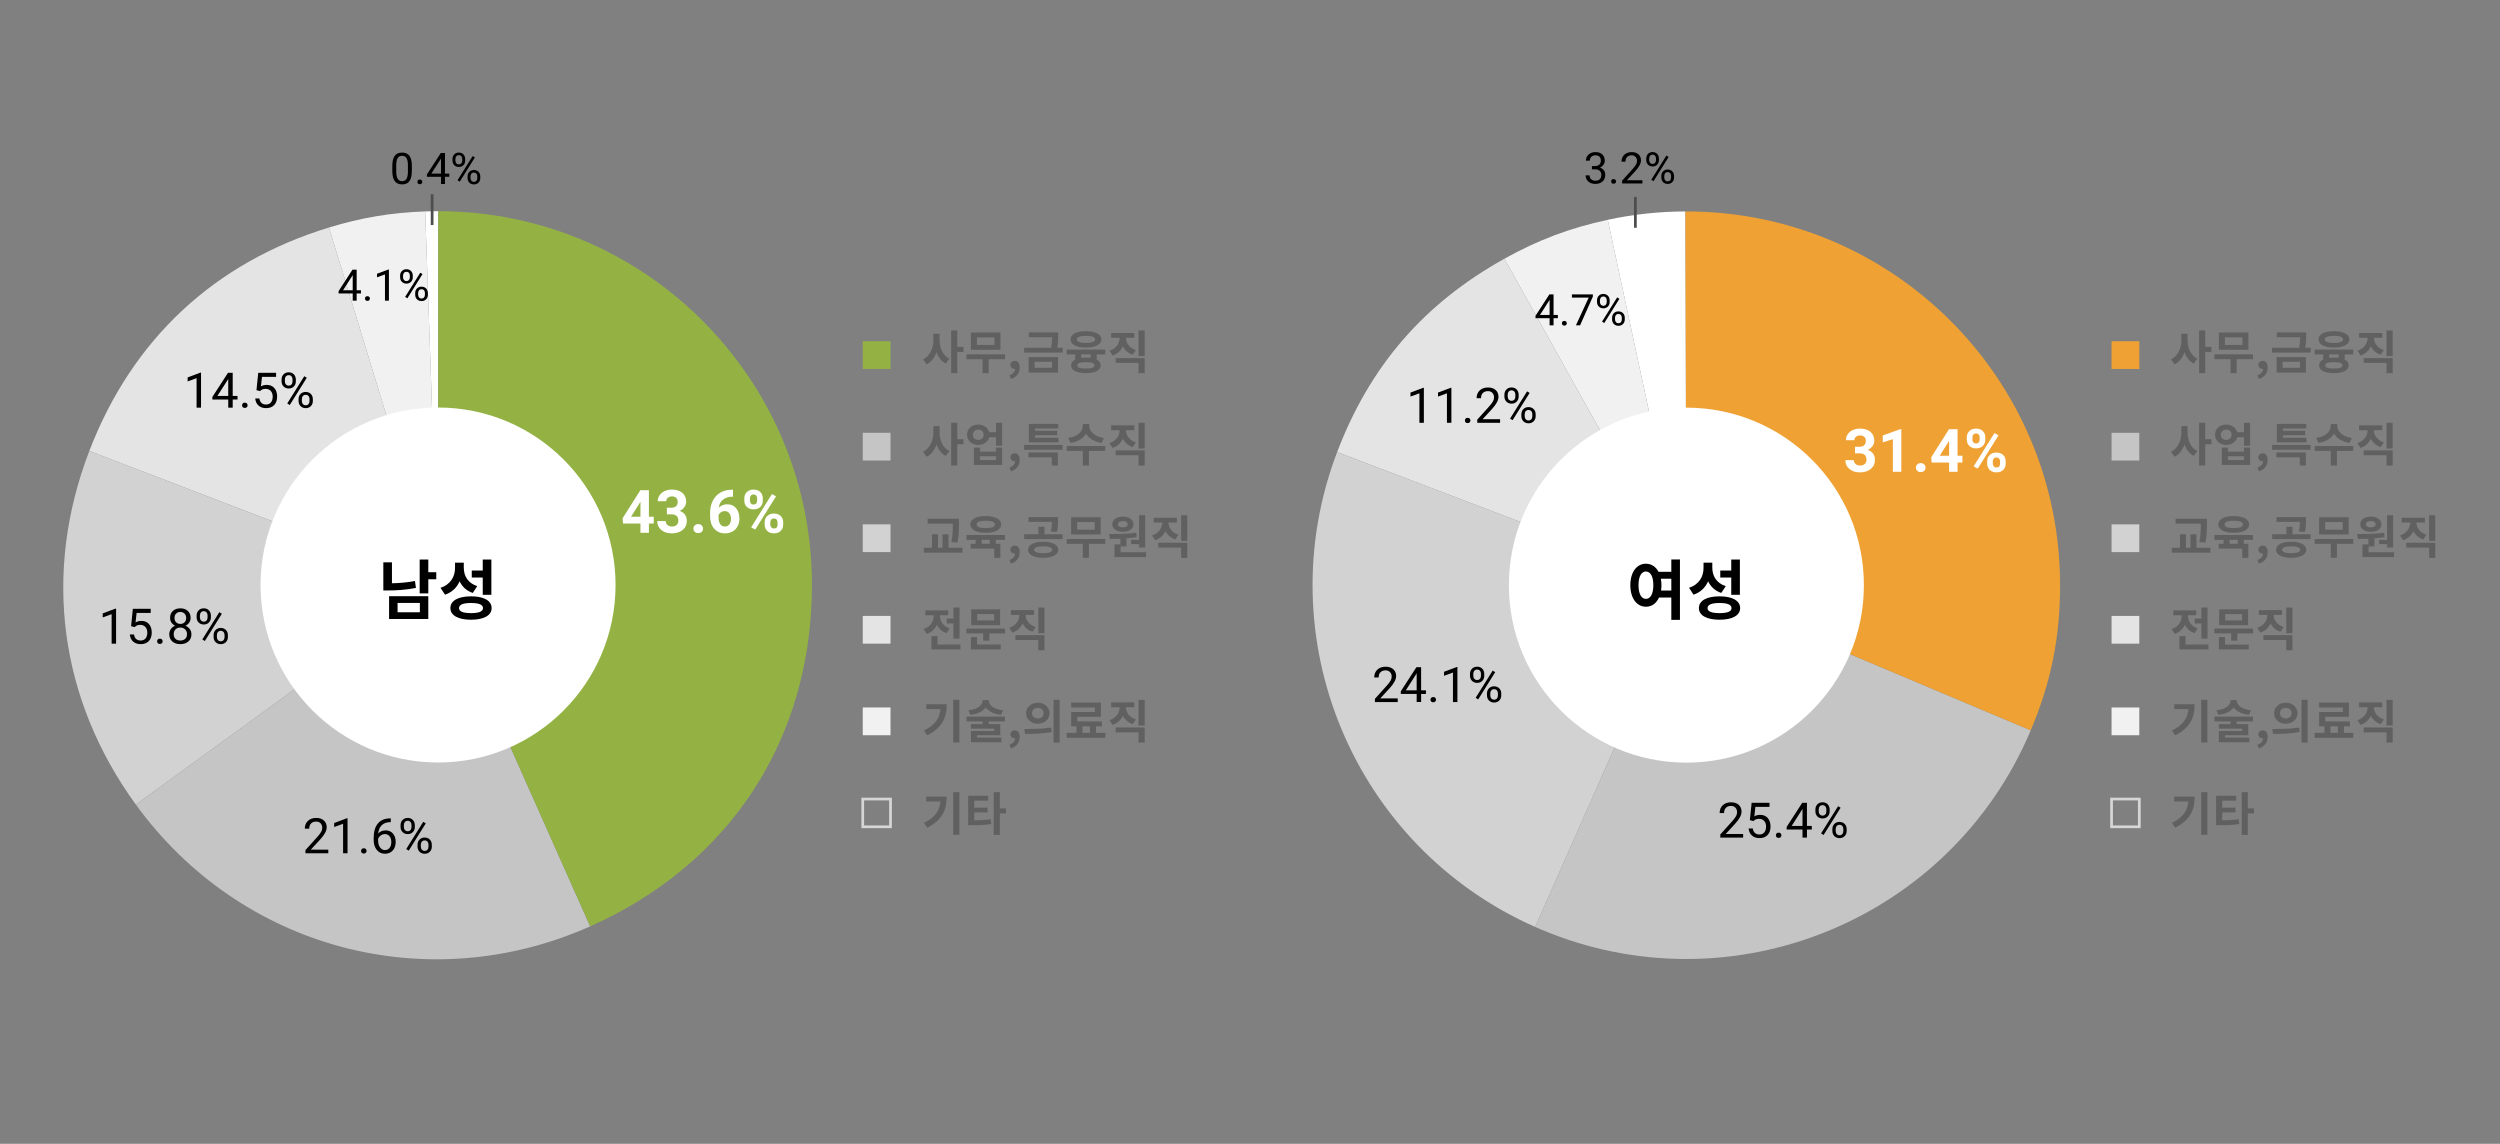 <?xml version="1.0" encoding="utf-8"?>
<!-- Generator: Adobe Illustrator 27.5.0, SVG Export Plug-In . SVG Version: 6.00 Build 0)  -->
<svg version="1.1" id="레이어_1" xmlns="http://www.w3.org/2000/svg" xmlns:xlink="http://www.w3.org/1999/xlink" x="0px"
	 y="0px" width="918px" height="420px" viewBox="0 0 918 420" style="enable-background:new 0 0 918 420;" xml:space="preserve">
<rect x="0" y="0" width="918" height="420" fill="#808080" stroke="none"/>
<style type="text/css">
	.st0{fill-rule:evenodd;clip-rule:evenodd;fill:#FFFFFF;}
	.st1{fill-rule:evenodd;clip-rule:evenodd;fill:#F1F1F1;}
	.st2{fill-rule:evenodd;clip-rule:evenodd;fill:#E4E4E4;}
	.st3{fill-rule:evenodd;clip-rule:evenodd;fill:#D2D2D2;}
	.st4{fill-rule:evenodd;clip-rule:evenodd;fill:#C5C5C5;}
	.st5{fill-rule:evenodd;clip-rule:evenodd;fill:#94B244;}
	.st6{fill-rule:evenodd;clip-rule:evenodd;fill:#EFA233;}
	.st7{fill:#FFFFFF;}
	.st8{fill:#606060;}
	.st9{fill:#C5C5C5;}
	.st10{fill:#EFA233;}
	.st11{fill:#E4E4E4;}
	.st12{fill:#F1F1F1;}
	.st13{fill:#D6D6D6;}
	.st14{fill:#D2D2D2;}
	.st15{fill:#94B244;}
	.st16{fill:#4D4D4D;}
</style>
<g>
	<g>
		<g>
			<g>
				<path class="st0" d="M160.909,214.782L156.13,77.632c1.212-0.042,3.577-0.083,4.789-0.083L160.909,214.782z"/>
			</g>
		</g>
		<g>
			<g>
				<path class="st1" d="M160.909,214.782L120.796,83.543c11.887-3.633,22.912-5.477,35.334-5.91L160.909,214.782z"/>
			</g>
		</g>
		<g>
			<g>
				<path class="st2" d="M160.909,214.782l-128.114-49.19c15.757-41.038,45.962-69.2,88.001-82.049L160.909,214.782z"/>
			</g>
		</g>
		<g>
			<g>
				<path class="st3" d="M160.909,214.782L49.879,295.436c-28.152-38.754-34.253-85.127-17.084-129.844L160.909,214.782z"/>
			</g>
		</g>
		<g>
			<g>
				<path class="st4" d="M160.909,214.782l55.808,125.372c-59.824,26.63-128.351,8.263-166.837-44.718L160.909,214.782z"/>
			</g>
		</g>
		<g>
			<g>
				<path class="st5" d="M160.909,214.782l0.011-137.232c75.791,0.006,137.228,61.452,137.222,137.243
					c-0.004,56.389-29.909,102.43-81.425,125.362L160.909,214.782z"/>
			</g>
		</g>
	</g>
	<g>
		<g>
		</g>
		<g>
		</g>
		<g>
		</g>
		<g>
		</g>
		<g>
		</g>
		<g>
		</g>
	</g>
</g>
<g>
	<g>
		<g>
			<g>
				<path class="st0" d="M619.23,214.874L590.369,80.711c9.41-2.024,18.899-3.045,28.525-3.069L619.23,214.874z"/>
			</g>
		</g>
		<g>
			<g>
				<path class="st1" d="M619.23,214.874L552.405,95.011c12.379-6.902,24.108-11.32,37.964-14.3L619.23,214.874z"/>
			</g>
		</g>
		<g>
			<g>
				<path class="st2" d="M619.23,214.874l-128.237-48.866c12.064-31.658,31.822-54.5,61.412-70.997L619.23,214.874z"/>
			</g>
		</g>
		<g>
			<g>
				<path class="st3" d="M619.23,214.874l-55.51,125.504c-66.749-29.523-98.716-106.167-72.727-174.37L619.23,214.874z"/>
			</g>
		</g>
		<g>
			<g>
				<path class="st4" d="M619.23,214.874l126.454,53.311c-29.443,69.839-109.927,102.586-179.765,73.142
					c-1.048-0.442-1.159-0.49-2.199-0.95L619.23,214.874z"/>
			</g>
		</g>
		<g>
			<g>
				<path class="st6" d="M619.23,214.874l-0.336-137.232c75.791-0.186,137.382,61.105,137.568,136.896
					c0.047,19.327-3.27,35.839-10.778,53.647L619.23,214.874z"/>
			</g>
		</g>
	</g>
	<g>
		<g>
		</g>
		<g>
		</g>
		<g>
		</g>
		<g>
		</g>
		<g>
		</g>
		<g>
		</g>
	</g>
</g>
<circle class="st7" cx="160.855" cy="214.818" r="65.176"/>
<g>
	<path d="M152.734,215.876c-3.6,0.721-6.984,0.937-10.104,0.937h-1.872v-10.321h3.168v7.681c2.64-0.048,5.473-0.264,8.449-0.84
		L152.734,215.876z M142.87,218.925h14.401v8.376H142.87V218.925z M145.99,224.83h8.185v-3.433h-8.185V224.83z M160.199,212.708
		h-2.928v5.185h-3.168v-12.434h3.168v4.656h2.928V212.708z"/>
	<path d="M173.591,217.725c-2.329-0.792-3.889-2.305-4.825-4.272c-0.984,2.256-2.736,4.032-5.353,4.92l-1.656-2.544
		c3.769-1.2,5.329-4.2,5.329-7.249v-1.968h3.216v1.824c0,2.977,1.44,5.664,4.944,6.793L173.591,217.725z M180.527,223.293
		c0,2.688-2.88,4.272-7.561,4.272c-4.704,0-7.584-1.584-7.584-4.272c0-2.736,2.88-4.32,7.584-4.32
		C177.647,218.973,180.527,220.557,180.527,223.293z M177.359,223.293c0-1.272-1.512-1.872-4.393-1.872
		c-2.904,0-4.416,0.6-4.416,1.872c0,1.248,1.512,1.848,4.416,1.848C175.847,225.141,177.359,224.541,177.359,223.293z
		 M177.263,212.06h-4.032v-2.568h4.032v-4.032h3.168v12.961h-3.168V212.06z"/>
</g>
<g>
	<path class="st7" d="M238.28,189.748h1.772v2.503h-1.772v3.384h-3.104v-3.384h-6.413l-0.14-1.955l6.521-10.302h3.137V189.748z
		 M231.716,189.748h3.459v-5.521l-0.204,0.354L231.716,189.748z"/>
	<path class="st7" d="M244.875,186.439h1.654c0.788,0,1.371-0.197,1.751-0.591c0.379-0.394,0.569-0.917,0.569-1.568
		c0-0.63-0.188-1.121-0.564-1.472c-0.376-0.351-0.894-0.526-1.552-0.526c-0.595,0-1.092,0.163-1.493,0.489
		c-0.401,0.326-0.602,0.75-0.602,1.273h-3.104c0-0.816,0.22-1.548,0.661-2.197c0.44-0.648,1.056-1.155,1.848-1.52
		c0.791-0.365,1.663-0.548,2.616-0.548c1.654,0,2.95,0.396,3.889,1.187c0.938,0.792,1.407,1.882,1.407,3.271
		c0,0.716-0.219,1.375-0.655,1.977c-0.437,0.602-1.01,1.063-1.719,1.386c0.881,0.315,1.538,0.788,1.971,1.418
		c0.433,0.63,0.65,1.375,0.65,2.234c0,1.39-0.507,2.503-1.52,3.341c-1.014,0.838-2.354,1.257-4.023,1.257
		c-1.562,0-2.838-0.412-3.83-1.235c-0.992-0.823-1.488-1.912-1.488-3.266h3.104c0,0.587,0.22,1.067,0.661,1.439
		c0.44,0.373,0.983,0.559,1.627,0.559c0.737,0,1.316-0.195,1.735-0.585c0.419-0.39,0.628-0.908,0.628-1.552
		c0-1.561-0.859-2.342-2.578-2.342h-1.644V186.439z"/>
	<path class="st7" d="M254.629,194.109c0-0.494,0.167-0.895,0.5-1.203c0.333-0.308,0.75-0.462,1.251-0.462
		c0.508,0,0.929,0.154,1.262,0.462c0.333,0.308,0.5,0.709,0.5,1.203c0,0.487-0.165,0.883-0.494,1.187
		c-0.33,0.305-0.752,0.457-1.268,0.457c-0.509,0-0.928-0.152-1.257-0.457C254.794,194.992,254.629,194.596,254.629,194.109z"/>
	<path class="st7" d="M269.153,179.833v2.557h-0.301c-1.404,0.021-2.534,0.387-3.389,1.096c-0.856,0.709-1.37,1.694-1.542,2.954
		c0.831-0.845,1.88-1.268,3.147-1.268c1.36,0,2.442,0.487,3.244,1.461c0.802,0.974,1.203,2.256,1.203,3.846
		c0,1.017-0.22,1.938-0.661,2.761c-0.44,0.824-1.063,1.465-1.869,1.923c-0.806,0.458-1.717,0.688-2.734,0.688
		c-1.647,0-2.978-0.573-3.991-1.719c-1.014-1.146-1.52-2.675-1.52-4.587v-1.117c0-1.697,0.32-3.196,0.961-4.496
		c0.641-1.3,1.561-2.306,2.761-3.019c1.199-0.712,2.59-1.072,4.173-1.08H269.153z M266.124,187.674c-0.501,0-0.956,0.13-1.364,0.392
		c-0.408,0.261-0.709,0.605-0.902,1.034v0.944c0,1.037,0.204,1.846,0.612,2.428c0.408,0.583,0.981,0.874,1.719,0.874
		c0.666,0,1.205-0.263,1.617-0.788c0.412-0.525,0.618-1.206,0.618-2.042c0-0.851-0.208-1.537-0.623-2.059
		C267.384,187.936,266.825,187.674,266.124,187.674z"/>
	<path class="st7" d="M273.31,183.001c0-0.959,0.312-1.738,0.935-2.336c0.623-0.598,1.439-0.897,2.449-0.897
		c1.024,0,1.848,0.295,2.471,0.886s0.935,1.391,0.935,2.401v0.773c0,0.967-0.312,1.744-0.935,2.331
		c-0.623,0.587-1.439,0.881-2.449,0.881c-1.017,0-1.839-0.295-2.465-0.886c-0.627-0.591-0.94-1.387-0.94-2.39V183.001z
		 M275.373,183.829c0,0.43,0.124,0.775,0.371,1.037c0.247,0.262,0.571,0.392,0.972,0.392c0.401,0,0.72-0.132,0.956-0.397
		c0.236-0.265,0.354-0.619,0.354-1.063v-0.795c0-0.43-0.118-0.777-0.354-1.042c-0.236-0.265-0.562-0.397-0.978-0.397
		c-0.394,0-0.713,0.131-0.956,0.392c-0.244,0.262-0.365,0.625-0.365,1.09V183.829z M277.328,194.463l-1.515-0.816l7.638-12.225
		l1.515,0.816L277.328,194.463z M280.787,191.799c0-0.967,0.315-1.746,0.945-2.336c0.63-0.591,1.446-0.886,2.449-0.886
		c1.017,0,1.838,0.292,2.465,0.875c0.626,0.584,0.94,1.388,0.94,2.412v0.773c0,0.96-0.308,1.735-0.924,2.326
		c-0.616,0.591-1.436,0.886-2.46,0.886c-1.031,0-1.858-0.297-2.481-0.892c-0.623-0.594-0.935-1.382-0.935-2.363V191.799z
		 M282.849,192.637c0,0.394,0.129,0.73,0.387,1.01s0.58,0.419,0.967,0.419c0.874,0,1.311-0.483,1.311-1.45v-0.816
		c0-0.43-0.122-0.775-0.365-1.037c-0.244-0.261-0.566-0.392-0.967-0.392c-0.401,0-0.724,0.131-0.967,0.392
		c-0.244,0.262-0.365,0.618-0.365,1.069V192.637z"/>
</g>
<g>
	<g>
		<path d="M120.551,313.317h-8.385v-1.169l4.43-4.922c0.656-0.744,1.109-1.349,1.358-1.815c0.249-0.465,0.374-0.947,0.374-1.445
			c0-0.668-0.202-1.216-0.606-1.644s-0.943-0.642-1.617-0.642c-0.809,0-1.437,0.23-1.885,0.689
			c-0.448,0.461-0.672,1.101-0.672,1.921h-1.626c0-1.178,0.379-2.13,1.138-2.856s1.774-1.09,3.045-1.09
			c1.189,0,2.13,0.312,2.821,0.936c0.691,0.625,1.037,1.455,1.037,2.492c0,1.26-0.803,2.76-2.408,4.5l-3.428,3.718h6.425V313.317z"
			/>
		<path d="M127.617,313.317h-1.635V302.48l-3.278,1.204v-1.477l4.658-1.749h0.255V313.317z"/>
		<path d="M132.583,312.464c0-0.281,0.083-0.516,0.25-0.703s0.417-0.281,0.751-0.281s0.587,0.094,0.76,0.281
			s0.259,0.422,0.259,0.703c0,0.27-0.086,0.495-0.259,0.677s-0.426,0.272-0.76,0.272s-0.584-0.091-0.751-0.272
			S132.583,312.734,132.583,312.464z"/>
		<path d="M143.499,300.511v1.38H143.2c-1.266,0.023-2.273,0.398-3.023,1.125s-1.184,1.749-1.301,3.067
			c0.674-0.773,1.594-1.16,2.76-1.16c1.113,0,2.002,0.393,2.667,1.178s0.998,1.799,0.998,3.041c0,1.318-0.359,2.373-1.077,3.164
			s-1.68,1.187-2.887,1.187c-1.225,0-2.218-0.471-2.979-1.41c-0.762-0.941-1.143-2.152-1.143-3.635v-0.624
			c0-2.355,0.502-4.155,1.507-5.401c1.005-1.244,2.5-1.882,4.487-1.911H143.499z M141.363,306.277c-0.557,0-1.069,0.167-1.538,0.501
			s-0.794,0.753-0.976,1.257v0.598c0,1.055,0.237,1.904,0.712,2.549s1.066,0.967,1.775,0.967c0.732,0,1.308-0.27,1.727-0.809
			s0.628-1.245,0.628-2.118c0-0.879-0.212-1.589-0.637-2.131S142.066,306.277,141.363,306.277z"/>
		<path d="M147.085,302.981c0-0.768,0.245-1.4,0.734-1.898s1.118-0.747,1.885-0.747c0.779,0,1.411,0.251,1.894,0.751
			c0.483,0.502,0.725,1.15,0.725,1.947v0.624c0,0.773-0.245,1.405-0.734,1.894c-0.489,0.49-1.112,0.734-1.868,0.734
			c-0.762,0-1.392-0.244-1.89-0.734c-0.498-0.488-0.747-1.141-0.747-1.955V302.981z M148.298,303.654
			c0,0.458,0.129,0.836,0.387,1.133c0.258,0.296,0.604,0.444,1.037,0.444c0.416,0,0.751-0.144,1.006-0.432s0.382-0.681,0.382-1.181
			v-0.643c0-0.458-0.126-0.837-0.378-1.137s-0.595-0.449-1.028-0.449s-0.776,0.149-1.028,0.449s-0.378,0.69-0.378,1.172V303.654z
			 M150.091,312.35l-0.923-0.58l6.249-10.002l0.923,0.58L150.091,312.35z M153.316,310.179c0-0.768,0.245-1.398,0.734-1.894
			s1.118-0.743,1.885-0.743s1.397,0.246,1.89,0.738s0.738,1.146,0.738,1.96v0.624c0,0.768-0.245,1.399-0.734,1.894
			c-0.489,0.496-1.115,0.743-1.876,0.743s-1.392-0.244-1.89-0.733s-0.747-1.142-0.747-1.956V310.179z M154.529,310.861
			c0,0.464,0.129,0.845,0.387,1.142c0.258,0.296,0.604,0.444,1.037,0.444c0.422,0,0.759-0.146,1.011-0.436
			c0.252-0.291,0.378-0.686,0.378-1.186v-0.651c0-0.464-0.127-0.843-0.382-1.137s-0.596-0.44-1.024-0.44
			c-0.416,0-0.754,0.146-1.015,0.436c-0.261,0.291-0.391,0.684-0.391,1.177V310.861z"/>
	</g>
</g>
<g>
	<g>
		<path d="M42.625,236.352H40.99v-10.837l-3.278,1.204v-1.477l4.658-1.749h0.255V236.352z"/>
		<path d="M48.135,229.936l0.65-6.381h6.557v1.503h-5.177l-0.387,3.489c0.627-0.369,1.339-0.554,2.136-0.554
			c1.166,0,2.092,0.386,2.777,1.155c0.686,0.771,1.028,1.812,1.028,3.125c0,1.318-0.356,2.357-1.068,3.115
			c-0.712,0.76-1.707,1.139-2.984,1.139c-1.131,0-2.054-0.313-2.769-0.94s-1.122-1.494-1.222-2.602h1.538
			c0.1,0.732,0.36,1.285,0.782,1.657s0.979,0.558,1.67,0.558c0.756,0,1.349-0.258,1.78-0.773s0.646-1.228,0.646-2.136
			c0-0.855-0.233-1.543-0.699-2.061c-0.466-0.52-1.085-0.778-1.859-0.778c-0.709,0-1.266,0.155-1.67,0.466l-0.431,0.352
			L48.135,229.936z"/>
		<path d="M57.698,235.499c0-0.281,0.083-0.516,0.25-0.703s0.417-0.281,0.751-0.281s0.587,0.094,0.76,0.281s0.259,0.422,0.259,0.703
			c0,0.27-0.086,0.495-0.259,0.677s-0.426,0.272-0.76,0.272s-0.584-0.091-0.751-0.272S57.698,235.769,57.698,235.499z"/>
		<path d="M69.994,226.895c0,0.639-0.168,1.207-0.505,1.705s-0.792,0.888-1.367,1.169c0.668,0.287,1.197,0.706,1.586,1.257
			s0.584,1.175,0.584,1.872c0,1.107-0.374,1.989-1.121,2.646s-1.73,0.984-2.949,0.984c-1.23,0-2.216-0.33-2.958-0.988
			c-0.741-0.66-1.112-1.54-1.112-2.642c0-0.691,0.189-1.315,0.567-1.872s0.901-0.979,1.569-1.266
			c-0.568-0.281-1.017-0.671-1.345-1.169s-0.492-1.063-0.492-1.696c0-1.078,0.346-1.934,1.037-2.566s1.603-0.949,2.733-0.949
			c1.125,0,2.035,0.316,2.729,0.949S69.994,225.817,69.994,226.895z M68.667,232.863c0-0.715-0.227-1.298-0.681-1.749
			s-1.047-0.677-1.78-0.677s-1.32,0.223-1.762,0.668s-0.664,1.031-0.664,1.758s0.215,1.298,0.646,1.714s1.03,0.624,1.797,0.624
			c0.762,0,1.359-0.209,1.793-0.628S68.667,233.583,68.667,232.863z M66.223,224.715c-0.639,0-1.156,0.197-1.551,0.594
			c-0.396,0.395-0.593,0.933-0.593,1.612c0,0.65,0.195,1.177,0.584,1.577c0.39,0.402,0.91,0.603,1.56,0.603s1.17-0.2,1.56-0.603
			c0.39-0.4,0.584-0.927,0.584-1.577s-0.202-1.181-0.606-1.591S66.844,224.715,66.223,224.715z"/>
		<path d="M72.2,226.016c0-0.768,0.245-1.4,0.734-1.898s1.118-0.747,1.885-0.747c0.779,0,1.411,0.251,1.894,0.751
			c0.483,0.502,0.725,1.15,0.725,1.947v0.624c0,0.773-0.245,1.405-0.734,1.894c-0.489,0.49-1.112,0.734-1.868,0.734
			c-0.762,0-1.392-0.244-1.89-0.734c-0.498-0.488-0.747-1.141-0.747-1.955V226.016z M73.413,226.689
			c0,0.458,0.129,0.836,0.387,1.133c0.258,0.296,0.604,0.444,1.037,0.444c0.416,0,0.751-0.144,1.006-0.432s0.382-0.681,0.382-1.181
			v-0.643c0-0.458-0.126-0.837-0.378-1.137s-0.595-0.449-1.028-0.449s-0.776,0.149-1.028,0.449s-0.378,0.69-0.378,1.172V226.689z
			 M75.206,235.385l-0.923-0.58l6.249-10.002l0.923,0.58L75.206,235.385z M78.431,233.214c0-0.768,0.245-1.398,0.734-1.894
			s1.118-0.743,1.885-0.743s1.397,0.246,1.89,0.738s0.738,1.146,0.738,1.96v0.624c0,0.768-0.245,1.399-0.734,1.894
			c-0.489,0.496-1.115,0.743-1.876,0.743s-1.392-0.244-1.89-0.733s-0.747-1.142-0.747-1.956V233.214z M79.644,233.896
			c0,0.464,0.129,0.845,0.387,1.142c0.258,0.296,0.604,0.444,1.037,0.444c0.422,0,0.759-0.146,1.011-0.436
			c0.252-0.291,0.378-0.686,0.378-1.186v-0.651c0-0.464-0.127-0.843-0.382-1.137s-0.596-0.44-1.024-0.44
			c-0.416,0-0.754,0.146-1.015,0.436c-0.261,0.291-0.391,0.684-0.391,1.177V233.896z"/>
	</g>
</g>
<g>
	<g>
		<path d="M73.819,149.69h-1.635v-10.837l-3.278,1.204v-1.477l4.658-1.749h0.255V149.69z"/>
		<path d="M85.447,145.392h1.775v1.327h-1.775v2.971h-1.635v-2.971h-5.827v-0.958l5.73-8.868h1.731V145.392z M79.831,145.392h3.981
			v-6.275l-0.193,0.352L79.831,145.392z"/>
		<path d="M88.893,148.837c0-0.281,0.083-0.516,0.25-0.703s0.417-0.281,0.751-0.281s0.587,0.094,0.76,0.281s0.259,0.422,0.259,0.703
			c0,0.27-0.086,0.495-0.259,0.677s-0.426,0.272-0.76,0.272s-0.584-0.091-0.751-0.272S88.893,149.107,88.893,148.837z"/>
		<path d="M94.175,143.274l0.65-6.381h6.557v1.503h-5.177l-0.387,3.489c0.627-0.369,1.339-0.554,2.136-0.554
			c1.166,0,2.092,0.386,2.777,1.155c0.686,0.771,1.028,1.812,1.028,3.125c0,1.318-0.356,2.357-1.068,3.115
			c-0.712,0.76-1.707,1.139-2.984,1.139c-1.131,0-2.054-0.313-2.769-0.94s-1.122-1.494-1.222-2.602h1.538
			c0.1,0.732,0.36,1.285,0.782,1.657s0.979,0.558,1.67,0.558c0.756,0,1.349-0.258,1.78-0.773s0.646-1.228,0.646-2.136
			c0-0.855-0.233-1.543-0.699-2.061c-0.466-0.52-1.085-0.778-1.859-0.778c-0.709,0-1.266,0.155-1.67,0.466l-0.431,0.352
			L94.175,143.274z"/>
		<path d="M103.395,139.354c0-0.768,0.245-1.4,0.734-1.898s1.118-0.747,1.885-0.747c0.779,0,1.411,0.251,1.894,0.751
			c0.483,0.502,0.725,1.15,0.725,1.947v0.624c0,0.773-0.245,1.405-0.734,1.894c-0.489,0.49-1.112,0.734-1.868,0.734
			c-0.762,0-1.392-0.244-1.89-0.734c-0.498-0.488-0.747-1.141-0.747-1.955V139.354z M104.607,140.027
			c0,0.458,0.129,0.836,0.387,1.133c0.258,0.296,0.604,0.444,1.037,0.444c0.416,0,0.751-0.144,1.006-0.432s0.382-0.681,0.382-1.181
			v-0.643c0-0.458-0.126-0.837-0.378-1.137s-0.595-0.449-1.028-0.449s-0.776,0.149-1.028,0.449s-0.378,0.69-0.378,1.172V140.027z
			 M106.4,148.723l-0.923-0.58l6.249-10.002l0.923,0.58L106.4,148.723z M109.626,146.552c0-0.768,0.245-1.398,0.734-1.894
			s1.118-0.743,1.885-0.743s1.397,0.246,1.89,0.738s0.738,1.146,0.738,1.96v0.624c0,0.768-0.245,1.399-0.734,1.894
			c-0.489,0.496-1.115,0.743-1.876,0.743s-1.392-0.244-1.89-0.733s-0.747-1.142-0.747-1.956V146.552z M110.839,147.234
			c0,0.464,0.129,0.845,0.387,1.142c0.258,0.296,0.604,0.444,1.037,0.444c0.422,0,0.759-0.146,1.011-0.436
			c0.252-0.291,0.378-0.686,0.378-1.186v-0.651c0-0.464-0.127-0.843-0.382-1.137s-0.596-0.44-1.024-0.44
			c-0.416,0-0.754,0.146-1.015,0.436c-0.261,0.291-0.391,0.684-0.391,1.177V147.234z"/>
	</g>
</g>
<g>
	<g>
		<path d="M130.965,106.576h1.578v1.18h-1.578v2.641h-1.453v-2.641h-5.18v-0.852l5.094-7.883h1.539V106.576z M125.973,106.576h3.539
			v-5.578l-0.172,0.312L125.973,106.576z"/>
		<path d="M134.027,109.638c0-0.25,0.074-0.458,0.223-0.625s0.371-0.25,0.668-0.25s0.522,0.083,0.676,0.25
			c0.153,0.167,0.23,0.375,0.23,0.625c0,0.239-0.077,0.44-0.23,0.602c-0.154,0.161-0.379,0.242-0.676,0.242s-0.52-0.081-0.668-0.242
			S134.027,109.877,134.027,109.638z"/>
		<path d="M142.809,110.396h-1.453v-9.633l-2.914,1.07v-1.312l4.141-1.555h0.227V110.396z"/>
		<path d="M146.918,101.208c0-0.683,0.217-1.245,0.652-1.688c0.435-0.442,0.993-0.664,1.676-0.664c0.692,0,1.254,0.223,1.684,0.668
			s0.645,1.022,0.645,1.73v0.555c0,0.688-0.218,1.249-0.652,1.684c-0.435,0.435-0.988,0.652-1.66,0.652
			c-0.677,0-1.237-0.218-1.68-0.652c-0.443-0.435-0.664-1.015-0.664-1.738V101.208z M147.996,101.807
			c0,0.407,0.114,0.742,0.344,1.006c0.229,0.264,0.536,0.396,0.922,0.396c0.37,0,0.668-0.128,0.895-0.384s0.34-0.605,0.34-1.049
			v-0.572c0-0.407-0.112-0.743-0.336-1.01c-0.224-0.267-0.529-0.399-0.914-0.399c-0.386,0-0.69,0.133-0.914,0.399
			c-0.224,0.267-0.336,0.613-0.336,1.041V101.807z M149.59,109.537l-0.82-0.516l5.555-8.891l0.82,0.516L149.59,109.537z
			 M152.457,107.607c0-0.683,0.217-1.243,0.652-1.684c0.435-0.44,0.993-0.66,1.676-0.66c0.682,0,1.242,0.219,1.68,0.656
			s0.656,1.019,0.656,1.742v0.555c0,0.683-0.218,1.243-0.652,1.684c-0.435,0.44-0.991,0.66-1.668,0.66
			c-0.677,0-1.237-0.218-1.68-0.652c-0.443-0.435-0.664-1.015-0.664-1.738V107.607z M153.535,108.213
			c0,0.412,0.114,0.75,0.344,1.014c0.229,0.264,0.536,0.396,0.922,0.396c0.375,0,0.674-0.129,0.898-0.388
			c0.224-0.258,0.336-0.609,0.336-1.053v-0.58c0-0.412-0.113-0.749-0.34-1.01s-0.53-0.392-0.91-0.392
			c-0.37,0-0.671,0.129-0.902,0.388c-0.232,0.259-0.348,0.606-0.348,1.045V108.213z"/>
	</g>
</g>
<g>
	<g>
		<path d="M151.232,62.708c0,1.692-0.289,2.95-0.867,3.773s-1.482,1.234-2.711,1.234c-1.214,0-2.112-0.402-2.695-1.207
			c-0.583-0.805-0.886-2.007-0.906-3.605v-1.93c0-1.672,0.289-2.914,0.867-3.727s1.484-1.219,2.719-1.219
			c1.224,0,2.125,0.392,2.703,1.176s0.875,1.993,0.891,3.629V62.708z M149.787,60.732c0-1.224-0.172-2.116-0.516-2.676
			s-0.888-0.84-1.633-0.84c-0.74,0-1.279,0.278-1.617,0.836c-0.339,0.558-0.513,1.414-0.523,2.57v2.312
			c0,1.229,0.178,2.137,0.535,2.723c0.356,0.586,0.897,0.879,1.621,0.879c0.713,0,1.243-0.276,1.59-0.828
			c0.346-0.552,0.527-1.422,0.543-2.609V60.732z"/>
		<path d="M153.263,66.802c0-0.25,0.074-0.458,0.223-0.625s0.371-0.25,0.668-0.25s0.522,0.083,0.676,0.25
			c0.153,0.167,0.23,0.375,0.23,0.625c0,0.239-0.077,0.44-0.23,0.602c-0.154,0.161-0.379,0.242-0.676,0.242s-0.52-0.081-0.668-0.242
			S153.263,67.041,153.263,66.802z"/>
		<path d="M163.396,63.74h1.578v1.18h-1.578v2.641h-1.453v-2.641h-5.18v-0.852l5.094-7.883h1.539V63.74z M158.404,63.74h3.539
			v-5.578l-0.172,0.312L158.404,63.74z"/>
		<path d="M166.154,58.373c0-0.683,0.217-1.245,0.652-1.688c0.435-0.442,0.993-0.664,1.676-0.664c0.692,0,1.254,0.223,1.684,0.668
			s0.645,1.022,0.645,1.73v0.555c0,0.688-0.218,1.249-0.652,1.684c-0.435,0.435-0.988,0.652-1.66,0.652
			c-0.677,0-1.237-0.218-1.68-0.652c-0.443-0.435-0.664-1.015-0.664-1.738V58.373z M167.232,58.971c0,0.407,0.114,0.742,0.344,1.006
			c0.229,0.264,0.536,0.396,0.922,0.396c0.37,0,0.668-0.128,0.895-0.384s0.34-0.605,0.34-1.049v-0.572
			c0-0.407-0.112-0.743-0.336-1.01c-0.224-0.267-0.529-0.399-0.914-0.399c-0.386,0-0.69,0.133-0.914,0.399
			c-0.224,0.267-0.336,0.613-0.336,1.041V58.971z M168.826,66.701l-0.82-0.516l5.555-8.891l0.82,0.516L168.826,66.701z
			 M171.693,64.771c0-0.683,0.217-1.243,0.652-1.684c0.435-0.44,0.993-0.66,1.676-0.66c0.682,0,1.242,0.219,1.68,0.656
			s0.656,1.019,0.656,1.742v0.555c0,0.683-0.218,1.243-0.652,1.684c-0.435,0.44-0.991,0.66-1.668,0.66
			c-0.677,0-1.237-0.218-1.68-0.652c-0.443-0.435-0.664-1.015-0.664-1.738V64.771z M172.771,65.377c0,0.412,0.114,0.75,0.344,1.014
			c0.229,0.264,0.536,0.396,0.922,0.396c0.375,0,0.674-0.129,0.898-0.388c0.224-0.258,0.336-0.609,0.336-1.053v-0.58
			c0-0.412-0.113-0.749-0.34-1.01c-0.227-0.261-0.53-0.392-0.91-0.392c-0.37,0-0.671,0.129-0.902,0.388
			c-0.232,0.259-0.348,0.606-0.348,1.045V65.377z"/>
	</g>
</g>
<circle class="st7" cx="619.24" cy="214.866" r="65.176"/>
<g>
	<path d="M616.875,205.436v22.178h-3.168v-8.209h-4.513c-0.983,2.16-2.688,3.408-4.824,3.385c-3.288,0-5.712-3.049-5.712-7.921
		c0-4.849,2.424-7.873,5.712-7.873c1.992,0,3.648,1.08,4.633,2.977h4.704v-4.536H616.875z M607.106,214.869
		c0-3.265-1.104-5.017-2.736-5.017c-1.607,0-2.712,1.752-2.712,5.017c0,3.288,1.104,5.04,2.712,5.04
		C606.003,219.909,607.106,218.157,607.106,214.869z M613.707,216.836v-4.32h-3.84c0.144,0.721,0.216,1.513,0.216,2.353
		c0,0.696-0.048,1.368-0.145,1.968H613.707z"/>
	<path d="M632.043,217.725c-2.328-0.792-3.889-2.305-4.824-4.272c-0.984,2.256-2.736,4.032-5.353,4.92l-1.656-2.544
		c3.769-1.2,5.328-4.2,5.328-7.249v-1.968h3.217v1.824c0,2.977,1.439,5.664,4.944,6.793L632.043,217.725z M638.979,223.293
		c0,2.688-2.88,4.272-7.561,4.272c-4.704,0-7.585-1.584-7.585-4.272c0-2.736,2.881-4.32,7.585-4.32
		C636.1,218.973,638.979,220.557,638.979,223.293z M635.812,223.293c0-1.272-1.513-1.872-4.393-1.872
		c-2.904,0-4.416,0.6-4.416,1.872c0,1.248,1.512,1.848,4.416,1.848C634.299,225.141,635.812,224.541,635.812,223.293z
		 M635.715,212.06h-4.032v-2.568h4.032v-4.032h3.169v12.961h-3.169V212.06z"/>
</g>
<g>
	<path class="st7" d="M681.157,164.041h1.654c0.787,0,1.371-0.197,1.751-0.591c0.379-0.394,0.569-0.917,0.569-1.568
		c0-0.63-0.188-1.121-0.564-1.472s-0.894-0.526-1.552-0.526c-0.595,0-1.093,0.163-1.493,0.489c-0.401,0.325-0.602,0.75-0.602,1.272
		h-3.104c0-0.816,0.22-1.549,0.66-2.196c0.44-0.648,1.057-1.155,1.848-1.521s1.663-0.548,2.616-0.548
		c1.654,0,2.95,0.396,3.889,1.188c0.938,0.791,1.407,1.881,1.407,3.271c0,0.716-0.219,1.375-0.655,1.977
		c-0.438,0.602-1.01,1.063-1.719,1.386c0.881,0.315,1.537,0.788,1.971,1.418s0.65,1.375,0.65,2.234c0,1.39-0.507,2.503-1.521,3.341
		s-2.354,1.257-4.022,1.257c-1.562,0-2.838-0.412-3.83-1.235s-1.487-1.912-1.487-3.266h3.104c0,0.587,0.22,1.067,0.66,1.439
		s0.983,0.559,1.628,0.559c0.737,0,1.315-0.195,1.734-0.585c0.419-0.391,0.629-0.908,0.629-1.553c0-1.562-0.859-2.342-2.578-2.342
		h-1.644V164.041z"/>
	<path class="st7" d="M698.162,173.237h-3.104V161.27l-3.706,1.149v-2.524l6.478-2.32h0.333V173.237z"/>
	<path class="st7" d="M703.533,171.711c0-0.494,0.166-0.896,0.499-1.203s0.75-0.462,1.252-0.462c0.508,0,0.929,0.154,1.262,0.462
		s0.5,0.709,0.5,1.203c0,0.487-0.165,0.883-0.494,1.188c-0.33,0.304-0.752,0.456-1.268,0.456c-0.509,0-0.928-0.152-1.257-0.456
		C703.697,172.594,703.533,172.199,703.533,171.711z"/>
	<path class="st7" d="M718.819,167.35h1.772v2.503h-1.772v3.384h-3.104v-3.384h-6.413l-0.14-1.955l6.521-10.302h3.137V167.35z
		 M712.256,167.35h3.459v-5.521l-0.204,0.354L712.256,167.35z"/>
	<path class="st7" d="M722.214,160.604c0-0.96,0.312-1.738,0.935-2.336c0.623-0.599,1.439-0.897,2.449-0.897
		c1.023,0,1.848,0.296,2.471,0.886c0.623,0.592,0.935,1.392,0.935,2.401v0.773c0,0.967-0.312,1.744-0.935,2.331
		s-1.439,0.881-2.449,0.881c-1.018,0-1.839-0.295-2.466-0.887c-0.627-0.59-0.939-1.387-0.939-2.39V160.604z M724.276,161.431
		c0,0.43,0.123,0.775,0.37,1.036c0.247,0.262,0.571,0.393,0.973,0.393c0.4,0,0.72-0.133,0.956-0.397s0.354-0.619,0.354-1.063v-0.795
		c0-0.43-0.118-0.777-0.354-1.042s-0.562-0.397-0.978-0.397c-0.395,0-0.713,0.131-0.956,0.393c-0.244,0.261-0.365,0.624-0.365,1.09
		V161.431z M726.231,172.066l-1.515-0.816l7.638-12.225l1.515,0.816L726.231,172.066z M729.69,169.402
		c0-0.967,0.314-1.745,0.945-2.337c0.63-0.59,1.446-0.886,2.449-0.886c1.017,0,1.838,0.292,2.465,0.876
		c0.627,0.583,0.94,1.387,0.94,2.411v0.773c0,0.96-0.309,1.735-0.924,2.325c-0.616,0.592-1.437,0.887-2.46,0.887
		c-1.031,0-1.858-0.297-2.481-0.892s-0.935-1.382-0.935-2.363V169.402z M731.753,170.24c0,0.394,0.129,0.73,0.387,1.01
		s0.58,0.419,0.967,0.419c0.873,0,1.311-0.483,1.311-1.45v-0.816c0-0.43-0.122-0.775-0.365-1.036
		c-0.244-0.262-0.566-0.393-0.967-0.393c-0.401,0-0.724,0.131-0.967,0.393c-0.244,0.261-0.365,0.617-0.365,1.068V170.24z"/>
</g>
<g>
	<g>
		<path d="M640.081,307.576h-8.385v-1.169l4.43-4.922c0.656-0.744,1.108-1.349,1.357-1.815c0.249-0.465,0.374-0.947,0.374-1.445
			c0-0.668-0.202-1.216-0.606-1.644s-0.943-0.642-1.617-0.642c-0.809,0-1.438,0.23-1.886,0.689
			c-0.448,0.461-0.672,1.101-0.672,1.921h-1.626c0-1.178,0.379-2.13,1.138-2.856s1.774-1.09,3.046-1.09
			c1.189,0,2.13,0.312,2.821,0.936c0.691,0.625,1.037,1.455,1.037,2.492c0,1.26-0.803,2.76-2.408,4.5l-3.428,3.718h6.425V307.576z"
			/>
		<path d="M642.551,301.16l0.65-6.381h6.557v1.503h-5.177l-0.387,3.489c0.627-0.369,1.339-0.554,2.136-0.554
			c1.166,0,2.092,0.386,2.777,1.155c0.686,0.771,1.028,1.812,1.028,3.125c0,1.318-0.356,2.357-1.068,3.115
			c-0.712,0.76-1.706,1.139-2.983,1.139c-1.131,0-2.054-0.313-2.769-0.94s-1.122-1.494-1.222-2.602h1.538
			c0.1,0.732,0.36,1.285,0.782,1.657s0.979,0.558,1.67,0.558c0.756,0,1.349-0.258,1.779-0.773s0.646-1.228,0.646-2.136
			c0-0.855-0.233-1.543-0.699-2.061c-0.466-0.52-1.085-0.778-1.858-0.778c-0.709,0-1.266,0.155-1.67,0.466l-0.431,0.352
			L642.551,301.16z"/>
		<path d="M652.113,306.723c0-0.281,0.083-0.516,0.25-0.703s0.418-0.281,0.752-0.281s0.587,0.094,0.76,0.281s0.26,0.422,0.26,0.703
			c0,0.27-0.087,0.495-0.26,0.677s-0.426,0.272-0.76,0.272s-0.585-0.091-0.752-0.272S652.113,306.993,652.113,306.723z"/>
		<path d="M663.513,303.278h1.775v1.327h-1.775v2.971h-1.635v-2.971h-5.827v-0.958l5.73-8.868h1.731V303.278z M657.896,303.278
			h3.981v-6.275l-0.193,0.352L657.896,303.278z"/>
		<path d="M666.615,297.24c0-0.768,0.244-1.4,0.733-1.898s1.118-0.747,1.886-0.747c0.779,0,1.41,0.251,1.894,0.751
			c0.483,0.502,0.726,1.15,0.726,1.947v0.624c0,0.773-0.245,1.405-0.734,1.894c-0.489,0.49-1.111,0.734-1.867,0.734
			c-0.762,0-1.392-0.244-1.89-0.734c-0.498-0.488-0.747-1.141-0.747-1.955V297.24z M667.828,297.913
			c0,0.458,0.129,0.836,0.387,1.133c0.258,0.296,0.604,0.444,1.037,0.444c0.416,0,0.751-0.144,1.006-0.432s0.383-0.681,0.383-1.181
			v-0.643c0-0.458-0.126-0.837-0.378-1.137s-0.595-0.449-1.028-0.449s-0.776,0.149-1.028,0.449s-0.378,0.69-0.378,1.172V297.913z
			 M669.621,306.609l-0.923-0.58l6.249-10.002l0.923,0.58L669.621,306.609z M672.847,304.438c0-0.768,0.244-1.398,0.733-1.894
			s1.118-0.743,1.886-0.743s1.397,0.246,1.89,0.738s0.738,1.146,0.738,1.96v0.624c0,0.768-0.245,1.399-0.734,1.894
			c-0.489,0.496-1.114,0.743-1.876,0.743s-1.392-0.244-1.89-0.733s-0.747-1.142-0.747-1.956V304.438z M674.06,305.12
			c0,0.464,0.129,0.845,0.387,1.142c0.258,0.296,0.604,0.444,1.037,0.444c0.422,0,0.759-0.146,1.011-0.436
			c0.252-0.291,0.378-0.686,0.378-1.186v-0.651c0-0.464-0.128-0.843-0.383-1.137s-0.596-0.44-1.023-0.44
			c-0.416,0-0.755,0.146-1.016,0.436c-0.261,0.291-0.391,0.684-0.391,1.177V305.12z"/>
	</g>
</g>
<g>
	<g>
		<path d="M513.248,257.787h-8.385v-1.169l4.43-4.922c0.656-0.744,1.108-1.349,1.357-1.815c0.249-0.465,0.373-0.947,0.373-1.445
			c0-0.668-0.201-1.216-0.605-1.644s-0.943-0.642-1.617-0.642c-0.809,0-1.438,0.23-1.886,0.689
			c-0.448,0.461-0.673,1.101-0.673,1.921h-1.625c0-1.178,0.379-2.13,1.138-2.856s1.774-1.09,3.046-1.09
			c1.189,0,2.129,0.312,2.82,0.936c0.691,0.625,1.037,1.455,1.037,2.492c0,1.26-0.803,2.76-2.408,4.5l-3.428,3.718h6.426V257.787z"
			/>
		<path d="M521.834,253.489h1.775v1.327h-1.775v2.971h-1.635v-2.971h-5.826v-0.958l5.73-8.868h1.73V253.489z M516.219,253.489h3.98
			v-6.275l-0.193,0.352L516.219,253.489z"/>
		<path d="M525.279,256.934c0-0.281,0.084-0.516,0.251-0.703s0.417-0.281,0.751-0.281s0.588,0.094,0.761,0.281
			s0.259,0.422,0.259,0.703c0,0.27-0.086,0.495-0.259,0.677s-0.427,0.272-0.761,0.272s-0.584-0.091-0.751-0.272
			S525.279,257.204,525.279,256.934z"/>
		<path d="M535.158,257.787h-1.635V246.95l-3.277,1.204v-1.477l4.658-1.749h0.254V257.787z"/>
		<path d="M539.781,247.451c0-0.768,0.245-1.4,0.734-1.898s1.117-0.747,1.885-0.747c0.779,0,1.411,0.251,1.895,0.751
			c0.483,0.502,0.725,1.15,0.725,1.947v0.624c0,0.773-0.244,1.405-0.733,1.894c-0.489,0.49-1.112,0.734-1.868,0.734
			c-0.762,0-1.391-0.244-1.889-0.734c-0.498-0.488-0.748-1.141-0.748-1.955V247.451z M540.994,248.124
			c0,0.458,0.129,0.836,0.387,1.133c0.258,0.296,0.604,0.444,1.037,0.444c0.416,0,0.752-0.144,1.007-0.432s0.382-0.681,0.382-1.181
			v-0.643c0-0.458-0.125-0.837-0.377-1.137s-0.596-0.449-1.029-0.449s-0.775,0.149-1.027,0.449s-0.379,0.69-0.379,1.172V248.124z
			 M542.787,256.82l-0.922-0.58l6.248-10.002l0.924,0.58L542.787,256.82z M546.014,254.649c0-0.768,0.244-1.398,0.733-1.894
			s1.118-0.743,1.886-0.743s1.396,0.246,1.889,0.738s0.738,1.146,0.738,1.96v0.624c0,0.768-0.244,1.399-0.733,1.894
			c-0.489,0.496-1.114,0.743-1.876,0.743s-1.393-0.244-1.891-0.733s-0.746-1.142-0.746-1.956V254.649z M547.227,255.331
			c0,0.464,0.129,0.845,0.387,1.142c0.258,0.296,0.604,0.444,1.037,0.444c0.422,0,0.758-0.146,1.01-0.436
			c0.252-0.291,0.379-0.686,0.379-1.186v-0.651c0-0.464-0.128-0.843-0.383-1.137s-0.596-0.44-1.023-0.44
			c-0.416,0-0.755,0.146-1.016,0.436c-0.261,0.291-0.391,0.684-0.391,1.177V255.331z"/>
	</g>
</g>
<g>
	<g>
		<path d="M522.841,155.257h-1.635V144.42l-3.278,1.204v-1.477l4.658-1.749h0.255V155.257z"/>
		<path d="M532.948,155.257h-1.635V144.42l-3.278,1.204v-1.477l4.658-1.749h0.255V155.257z"/>
		<path d="M537.914,154.405c0-0.281,0.083-0.516,0.25-0.703s0.418-0.281,0.752-0.281s0.587,0.094,0.76,0.281s0.26,0.422,0.26,0.703
			c0,0.27-0.087,0.495-0.26,0.677s-0.426,0.272-0.76,0.272s-0.585-0.091-0.752-0.272S537.914,154.674,537.914,154.405z"/>
		<path d="M550.834,155.257h-8.385v-1.169l4.43-4.922c0.656-0.744,1.108-1.349,1.357-1.815c0.249-0.465,0.374-0.947,0.374-1.445
			c0-0.668-0.202-1.216-0.606-1.644s-0.943-0.642-1.617-0.642c-0.809,0-1.438,0.23-1.886,0.689
			c-0.448,0.461-0.672,1.101-0.672,1.921h-1.626c0-1.178,0.379-2.13,1.138-2.856s1.774-1.09,3.046-1.09
			c1.189,0,2.13,0.312,2.821,0.936c0.691,0.625,1.037,1.455,1.037,2.492c0,1.26-0.803,2.76-2.408,4.5l-3.428,3.718h6.425V155.257z"
			/>
		<path d="M552.416,144.921c0-0.768,0.244-1.4,0.733-1.898s1.118-0.747,1.886-0.747c0.779,0,1.41,0.251,1.894,0.751
			c0.483,0.502,0.726,1.15,0.726,1.947v0.624c0,0.773-0.245,1.405-0.734,1.894c-0.489,0.49-1.111,0.734-1.867,0.734
			c-0.762,0-1.392-0.244-1.89-0.734c-0.498-0.488-0.747-1.141-0.747-1.955V144.921z M553.629,145.594
			c0,0.458,0.129,0.836,0.387,1.133c0.258,0.296,0.604,0.444,1.037,0.444c0.416,0,0.751-0.144,1.006-0.432s0.383-0.681,0.383-1.181
			v-0.643c0-0.458-0.126-0.837-0.378-1.137s-0.595-0.449-1.028-0.449s-0.776,0.149-1.028,0.449s-0.378,0.69-0.378,1.172V145.594z
			 M555.422,154.291l-0.923-0.58l6.249-10.002l0.923,0.58L555.422,154.291z M558.647,152.12c0-0.768,0.244-1.398,0.733-1.894
			s1.118-0.743,1.886-0.743s1.397,0.246,1.89,0.738s0.738,1.146,0.738,1.96v0.624c0,0.768-0.245,1.399-0.734,1.894
			c-0.489,0.496-1.114,0.743-1.876,0.743s-1.392-0.244-1.89-0.733s-0.747-1.142-0.747-1.956V152.12z M559.86,152.801
			c0,0.464,0.129,0.845,0.387,1.142c0.258,0.296,0.604,0.444,1.037,0.444c0.422,0,0.759-0.146,1.011-0.436
			c0.252-0.291,0.378-0.686,0.378-1.186v-0.651c0-0.464-0.128-0.843-0.383-1.137s-0.596-0.44-1.023-0.44
			c-0.416,0-0.755,0.146-1.016,0.436c-0.261,0.291-0.391,0.684-0.391,1.177V152.801z"/>
	</g>
</g>
<g>
	<path class="st8" d="M345.011,158.744c0,2.822,1.105,5.661,3.621,6.901l-1.36,1.768c-1.632-0.833-2.736-2.346-3.383-4.215
		c-0.68,1.989-1.853,3.638-3.62,4.504l-1.343-1.819c2.635-1.241,3.824-4.232,3.824-7.139v-2.278h2.261V158.744z M353.782,163.146
		h-2.278v7.768h-2.243v-15.655h2.243v6.017h2.278V163.146z"/>
	<path class="st8" d="M367.977,155.259v8.414h-2.243v-3.145h-2.482c-0.425,1.7-2.022,2.856-4.045,2.856
		c-2.346,0-4.114-1.564-4.114-3.74s1.769-3.74,4.114-3.74c1.988,0,3.586,1.139,4.028,2.805h2.499v-3.45H367.977z M361.194,159.645
		c0-1.173-0.833-1.87-1.988-1.87c-1.14,0-1.972,0.697-1.972,1.87s0.832,1.87,1.972,1.87
		C360.361,161.515,361.194,160.817,361.194,159.645z M365.75,164.353h2.227v6.375h-10.369v-6.375h2.228v1.496h5.915V164.353z
		 M365.75,167.549h-5.915v1.394h5.915V167.549z"/>
	<path class="st8" d="M370.698,171.713c1.325-0.493,2.057-1.377,2.039-2.329c-0.051,0-0.102,0-0.152,0
		c-0.816,0-1.564-0.527-1.564-1.479c0-0.901,0.731-1.479,1.615-1.479c1.155,0,1.802,0.918,1.802,2.465
		c0,1.989-1.156,3.502-3.213,4.182L370.698,171.713z"/>
	<path class="st8" d="M390.195,163.384v1.785h-14.159v-1.785H390.195z M377.617,166.155h10.845v4.777h-2.244v-3.009h-8.601V166.155z
		 M388.7,162.432h-10.896v-6.799h10.777v1.7h-8.55v0.85h8.176v1.632h-8.176v0.918h8.669V162.432z"/>
	<path class="st8" d="M405.853,165.594h-6.001v5.337h-2.243v-5.337h-5.898v-1.819h14.143V165.594z M404.492,162.619
		c-2.736-0.408-4.691-1.683-5.694-3.366c-1.003,1.683-2.975,2.958-5.711,3.366l-0.851-1.802c3.57-0.493,5.354-2.516,5.354-4.352
		v-0.748h2.397v0.748c0,1.819,1.802,3.859,5.354,4.352L404.492,162.619z"/>
	<path class="st8" d="M415.95,164.166c-1.733-0.544-2.923-1.666-3.638-3.06c-0.696,1.53-1.954,2.754-3.773,3.349l-1.139-1.751
		c2.55-0.816,3.706-2.805,3.739-4.742h-3.145v-1.768h8.517v1.768h-3.094c0.034,1.835,1.189,3.671,3.672,4.487L415.95,164.166z
		 M409.679,165.39h10.657v5.542h-2.261v-3.757h-8.396V165.39z M420.336,155.259v9.434h-2.261v-9.434H420.336z"/>
</g>
<g>
	<path class="st8" d="M353.425,201.137v1.802h-14.177v-1.802h2.976v-4.947h2.209v4.947h1.666v-4.947h2.193v4.947H353.425z
		 M349.362,199.046c0.51-2.839,0.527-4.947,0.527-6.749h-9.265v-1.785h11.508v1.513c0,1.921,0,4.08-0.526,7.241L349.362,199.046z"/>
	<path class="st8" d="M365.665,198.247v1.445h1.666v5.151h-2.244v-3.4h-8.635v-1.751h1.768v-1.445h-3.332v-1.785h14.143v1.785
		H365.665z M356.299,192.552c0-1.887,2.227-3.06,5.66-3.06c3.451,0,5.678,1.173,5.678,3.06c0,1.921-2.227,3.094-5.678,3.094
		C358.525,195.646,356.299,194.473,356.299,192.552z M358.61,192.552c0,0.918,1.225,1.36,3.349,1.36c2.143,0,3.366-0.442,3.366-1.36
		c0-0.884-1.224-1.343-3.366-1.343C359.835,191.209,358.61,191.668,358.61,192.552z M363.438,198.247h-2.975v1.445h2.975V198.247z"
		/>
	<path class="st8" d="M370.698,205.624c1.325-0.493,2.057-1.377,2.039-2.329c-0.051,0-0.102,0-0.152,0
		c-0.816,0-1.564-0.527-1.564-1.479c0-0.901,0.731-1.479,1.615-1.479c1.155,0,1.802,0.918,1.802,2.465
		c0,1.989-1.156,3.502-3.213,4.182L370.698,205.624z"/>
	<path class="st8" d="M390.179,196.173v1.768h-14.092v-1.768h5.219v-2.736h2.244v2.736H390.179z M388.598,201.884
		c0,1.819-2.176,2.941-5.559,2.941c-3.365,0-5.541-1.122-5.541-2.941c0-1.835,2.176-2.958,5.541-2.958
		C386.422,198.927,388.598,200.049,388.598,201.884z M385.861,195.119c0.356-1.394,0.408-2.448,0.408-3.485h-8.602v-1.768h10.845
		v1.292c0,1.241,0,2.566-0.441,4.181L385.861,195.119z M386.371,201.884c0-0.85-1.207-1.275-3.332-1.275
		c-2.107,0-3.314,0.425-3.314,1.275c0,0.833,1.207,1.258,3.314,1.258C385.164,203.142,386.371,202.717,386.371,201.884z"/>
	<path class="st8" d="M405.869,199.708h-6.018v5.117h-2.243v-5.117h-5.916v-1.785h14.177V199.708z M404.17,196.258h-10.846v-6.323
		h10.846V196.258z M401.977,191.703h-6.442v2.788h6.442V191.703z"/>
	<path class="st8" d="M420.846,202.769v1.785h-11.609v-4.658h2.176v-2.091c-1.377,0.068-2.686,0.085-3.858,0.085l-0.289-1.785
		c2.855-0.017,6.663-0.051,9.961-0.476l0.153,1.598c-1.225,0.204-2.482,0.34-3.74,0.442v2.958h-2.158v2.142H420.846z
		 M408.42,192.501c0-1.666,1.599-2.805,3.893-2.805c2.278,0,3.894,1.139,3.894,2.805c0,1.666-1.615,2.788-3.894,2.788
		C410.019,195.289,408.42,194.167,408.42,192.501z M410.528,192.501c0,0.765,0.73,1.156,1.784,1.156
		c1.037,0,1.769-0.391,1.769-1.156c0-0.765-0.731-1.173-1.769-1.173C411.259,191.329,410.528,191.736,410.528,192.501z
		 M418.263,198.264v-9.094h2.243v11.865h-2.243v-1.241h-2.941v-1.53H418.263z"/>
	<path class="st8" d="M431.59,198.077c-1.733-0.544-2.923-1.666-3.637-3.06c-0.697,1.53-1.955,2.754-3.774,3.349l-1.139-1.751
		c2.55-0.816,3.706-2.805,3.739-4.742h-3.145v-1.768h8.517v1.768h-3.094c0.034,1.835,1.189,3.671,3.672,4.487L431.59,198.077z
		 M425.318,199.301h10.657v5.542h-2.261v-3.757h-8.396V199.301z M435.976,189.17v9.434h-2.261v-9.434H435.976z"/>
</g>
<g>
	<path class="st8" d="M347.595,232.481c-1.717-0.561-2.873-1.683-3.553-3.094c-0.697,1.547-1.921,2.788-3.739,3.4l-1.14-1.785
		c2.567-0.833,3.689-2.89,3.689-4.861v-0.222h-3.077v-1.784h8.414v1.784h-3.043v0.204c0,1.854,1.071,3.773,3.536,4.606
		L347.595,232.481z M352.694,236.68v1.784H342.02v-4.912h2.243v3.128H352.694z M350.094,227.126v-4.045h2.243v11.423h-2.243v-5.559
		h-2.448v-1.819H350.094z"/>
	<path class="st8" d="M369.048,230.815v1.769h-5.763v2.668h-2.243v-2.668h-6.171v-1.769H369.048z M358.764,236.68h8.721v1.784
		H356.52v-4.538h2.244V236.68z M367.246,229.575h-10.624v-5.831h10.624V229.575z M365.036,225.495h-6.204v2.312h6.204V225.495z"/>
	<path class="st8" d="M379.146,231.988c-1.733-0.544-2.923-1.665-3.638-3.06c-0.696,1.53-1.954,2.754-3.773,3.349l-1.139-1.751
		c2.55-0.815,3.706-2.805,3.739-4.742h-3.145v-1.768h8.517v1.768h-3.094c0.034,1.836,1.189,3.672,3.672,4.487L379.146,231.988z
		 M372.874,233.212h10.657v5.541h-2.261v-3.757h-8.396V233.212z M383.531,223.082v9.434h-2.261v-9.434H383.531z"/>
</g>
<g>
	<path class="st8" d="M347.629,258.608c0,4.793-1.615,8.703-7.174,11.389l-1.173-1.768c3.995-1.921,5.729-4.369,6.052-7.837h-5.219
		v-1.784H347.629z M352.286,256.976v15.655h-2.261v-15.655H352.286z"/>
	<path class="st8" d="M363.064,264.897v1.003h4.249v4.062h-8.566v0.884h8.975v1.683H356.52v-4.113h8.585v-0.85h-8.602V265.9h4.317
		v-1.003h-5.933v-1.768h14.143v1.768H363.064z M367.586,262.483c-2.703-0.289-4.641-1.309-5.627-2.736
		c-0.985,1.428-2.94,2.447-5.643,2.736l-0.731-1.683c3.519-0.34,5.219-1.921,5.219-3.434v-0.289h2.312v0.289
		c0,1.513,1.7,3.094,5.219,3.434L367.586,262.483z"/>
	<path class="st8" d="M370.698,273.447c1.325-0.493,2.057-1.377,2.039-2.328c-0.051,0-0.102,0-0.152,0
		c-0.816,0-1.564-0.527-1.564-1.479c0-0.9,0.731-1.479,1.615-1.479c1.155,0,1.802,0.918,1.802,2.465
		c0,1.988-1.156,3.502-3.213,4.182L370.698,273.447z"/>
	<path class="st8" d="M376.121,267.685c2.754,0,6.596-0.018,9.894-0.511l0.136,1.615c-3.366,0.68-7.037,0.714-9.74,0.714
		L376.121,267.685z M385.402,261.888c0,2.261-1.87,3.858-4.317,3.858c-2.448,0-4.301-1.598-4.301-3.858
		c0-2.244,1.853-3.858,4.301-3.858C383.532,258.03,385.402,259.644,385.402,261.888z M378.96,261.888
		c0,1.224,0.918,1.938,2.125,1.938s2.124-0.714,2.124-1.938s-0.917-1.938-2.124-1.938S378.96,260.665,378.96,261.888z
		 M389.107,256.976v15.706h-2.243v-15.706H389.107z"/>
	<path class="st8" d="M405.869,269.095v1.836h-14.193v-1.836h3.604v-2.396h-1.955v-5.253h8.737v-1.665h-8.754v-1.785h10.964v5.201
		h-8.72v1.717h9.077v1.785h-2.193v2.396H405.869z M397.489,269.095h2.736v-2.396h-2.736V269.095z"/>
	<path class="st8" d="M415.95,265.9c-1.733-0.544-2.923-1.666-3.638-3.06c-0.696,1.529-1.954,2.754-3.773,3.349l-1.139-1.751
		c2.55-0.816,3.706-2.805,3.739-4.742h-3.145v-1.769h8.517v1.769h-3.094c0.034,1.835,1.189,3.671,3.672,4.487L415.95,265.9z
		 M409.679,267.124h10.657v5.542h-2.261v-3.757h-8.396V267.124z M420.336,256.993v9.434h-2.261v-9.434H420.336z"/>
</g>
<g>
	<path class="st8" d="M347.629,292.518c0,4.794-1.615,8.703-7.174,11.389l-1.173-1.768c3.995-1.921,5.729-4.368,6.052-7.836h-5.219
		v-1.785H347.629z M352.286,290.886v15.655h-2.261v-15.655H352.286z"/>
	<path class="st8" d="M357.744,301.221c2.21-0.017,4.012-0.102,6.051-0.408l0.204,1.785c-2.38,0.357-4.487,0.425-7.173,0.425H355.5
		v-10.828h7.36v1.819h-5.116v2.55h4.896v1.751h-4.896V301.221z M369.422,298.689h-2.278v7.887H364.9v-15.672h2.243v5.932h2.278
		V298.689z"/>
</g>
<g>
	<g>
		<path class="st8" d="M345.011,124.833c0,2.822,1.105,5.661,3.621,6.901l-1.36,1.768c-1.632-0.833-2.736-2.346-3.383-4.215
			c-0.68,1.989-1.853,3.638-3.62,4.504l-1.343-1.819c2.635-1.241,3.824-4.232,3.824-7.139v-2.278h2.261V124.833z M353.782,129.235
			h-2.278v7.768h-2.243v-15.655h2.243v6.017h2.278V129.235z"/>
		<path class="st8" d="M369.064,131.887h-6.018v5.117h-2.243v-5.117h-5.916v-1.785h14.177V131.887z M367.365,128.436H356.52v-6.323
			h10.846V128.436z M365.172,123.881h-6.442v2.788h6.442V123.881z"/>
		<path class="st8" d="M370.698,137.802c1.325-0.493,2.057-1.377,2.039-2.329c-0.051,0-0.102,0-0.152,0
			c-0.816,0-1.564-0.527-1.564-1.479c0-0.901,0.731-1.479,1.615-1.479c1.155,0,1.802,0.918,1.802,2.465
			c0,1.989-1.156,3.502-3.213,4.182L370.698,137.802z"/>
		<path class="st8" d="M390.229,127.688v1.785h-14.177v-1.785h9.928c0.322-1.564,0.374-2.771,0.374-3.859h-8.551v-1.785h10.76v1.258
			c0,1.258,0,2.583-0.356,4.386H390.229z M377.719,131.105h10.777v5.711h-10.777V131.105z M379.929,135.065h6.374v-2.209h-6.374
			V135.065z"/>
		<path class="st8" d="M402.725,130.136v1.904c0.935,0.493,1.445,1.224,1.445,2.125c0,1.819-2.057,2.856-5.439,2.856
			s-5.423-1.037-5.423-2.856c0-0.935,0.544-1.683,1.53-2.159v-1.87h-3.146v-1.768h14.143v1.768H402.725z M393.104,124.628
			c0-1.87,2.21-3.008,5.66-3.008c3.468,0,5.678,1.139,5.678,3.008c0,1.87-2.21,2.992-5.678,2.992
			C395.313,127.62,393.104,126.499,393.104,124.628z M395.415,124.628c0,0.867,1.225,1.309,3.349,1.309
			c2.143,0,3.366-0.442,3.366-1.309c0-0.884-1.224-1.309-3.366-1.309C396.64,123.32,395.415,123.745,395.415,124.628z
			 M401.892,134.165c0-0.799-1.07-1.173-3.161-1.173s-3.162,0.374-3.162,1.173s1.071,1.156,3.162,1.156
			S401.892,134.963,401.892,134.165z M400.48,130.136h-3.416v1.258c0.51-0.068,1.07-0.102,1.666-0.102
			c0.629,0,1.224,0.034,1.75,0.102V130.136z"/>
		<path class="st8" d="M415.95,130.255c-1.733-0.544-2.923-1.666-3.638-3.06c-0.696,1.53-1.954,2.754-3.773,3.349l-1.139-1.751
			c2.55-0.816,3.706-2.805,3.739-4.742h-3.145v-1.768h8.517v1.768h-3.094c0.034,1.835,1.189,3.671,3.672,4.487L415.95,130.255z
			 M409.679,131.479h10.657v5.542h-2.261v-3.757h-8.396V131.479z M420.336,121.348v9.434h-2.261v-9.434H420.336z"/>
	</g>
</g>
<g>
	<path class="st8" d="M803.266,158.744c0,2.822,1.105,5.661,3.621,6.901l-1.36,1.768c-1.632-0.833-2.736-2.346-3.383-4.215
		c-0.68,1.989-1.853,3.638-3.62,4.504l-1.343-1.819c2.635-1.241,3.824-4.232,3.824-7.139v-2.278h2.261V158.744z M812.037,163.146
		h-2.278v7.768h-2.243v-15.655h2.243v6.017h2.278V163.146z"/>
	<path class="st8" d="M826.231,155.259v8.414h-2.243v-3.145h-2.482c-0.425,1.7-2.022,2.856-4.045,2.856
		c-2.346,0-4.114-1.564-4.114-3.74s1.769-3.74,4.114-3.74c1.988,0,3.586,1.139,4.028,2.805h2.499v-3.45H826.231z M819.449,159.645
		c0-1.173-0.833-1.87-1.988-1.87c-1.14,0-1.972,0.697-1.972,1.87s0.832,1.87,1.972,1.87
		C818.616,161.515,819.449,160.817,819.449,159.645z M824.005,164.353h2.227v6.375h-10.369v-6.375h2.228v1.496h5.915V164.353z
		 M824.005,167.549h-5.915v1.394h5.915V167.549z"/>
	<path class="st8" d="M828.953,171.713c1.325-0.493,2.057-1.377,2.039-2.329c-0.051,0-0.102,0-0.152,0
		c-0.816,0-1.564-0.527-1.564-1.479c0-0.901,0.731-1.479,1.615-1.479c1.155,0,1.802,0.918,1.802,2.465
		c0,1.989-1.156,3.502-3.213,4.182L828.953,171.713z"/>
	<path class="st8" d="M848.45,163.384v1.785h-14.159v-1.785H848.45z M835.872,166.155h10.845v4.777h-2.244v-3.009h-8.601V166.155z
		 M846.955,162.432h-10.896v-6.799h10.777v1.7h-8.55v0.85h8.176v1.632h-8.176v0.918h8.669V162.432z"/>
	<path class="st8" d="M864.107,165.594h-6.001v5.337h-2.243v-5.337h-5.898v-1.819h14.143V165.594z M862.747,162.619
		c-2.736-0.408-4.691-1.683-5.694-3.366c-1.003,1.683-2.975,2.958-5.711,3.366l-0.851-1.802c3.57-0.493,5.354-2.516,5.354-4.352
		v-0.748h2.397v0.748c0,1.819,1.802,3.859,5.354,4.352L862.747,162.619z"/>
	<path class="st8" d="M874.205,164.166c-1.733-0.544-2.923-1.666-3.638-3.06c-0.696,1.53-1.954,2.754-3.773,3.349l-1.139-1.751
		c2.55-0.816,3.706-2.805,3.739-4.742h-3.145v-1.768h8.517v1.768h-3.094c0.034,1.835,1.189,3.671,3.672,4.487L874.205,164.166z
		 M867.934,165.39h10.657v5.542h-2.261v-3.757h-8.396V165.39z M878.591,155.259v9.434h-2.261v-9.434H878.591z"/>
</g>
<g>
	<path class="st8" d="M811.68,201.137v1.802h-14.177v-1.802h2.976v-4.947h2.209v4.947h1.666v-4.947h2.193v4.947H811.68z
		 M807.617,199.046c0.51-2.839,0.527-4.947,0.527-6.749h-9.265v-1.785h11.508v1.513c0,1.921,0,4.08-0.526,7.241L807.617,199.046z"/>
	<path class="st8" d="M823.92,198.247v1.445h1.666v5.151h-2.244v-3.4h-8.635v-1.751h1.768v-1.445h-3.332v-1.785h14.143v1.785H823.92
		z M814.554,192.552c0-1.887,2.227-3.06,5.66-3.06c3.451,0,5.678,1.173,5.678,3.06c0,1.921-2.227,3.094-5.678,3.094
		C816.78,195.646,814.554,194.473,814.554,192.552z M816.865,192.552c0,0.918,1.225,1.36,3.349,1.36c2.143,0,3.366-0.442,3.366-1.36
		c0-0.884-1.224-1.343-3.366-1.343C818.09,191.209,816.865,191.668,816.865,192.552z M821.693,198.247h-2.975v1.445h2.975V198.247z"
		/>
	<path class="st8" d="M828.953,205.624c1.325-0.493,2.057-1.377,2.039-2.329c-0.051,0-0.102,0-0.152,0
		c-0.816,0-1.564-0.527-1.564-1.479c0-0.901,0.731-1.479,1.615-1.479c1.155,0,1.802,0.918,1.802,2.465
		c0,1.989-1.156,3.502-3.213,4.182L828.953,205.624z"/>
	<path class="st8" d="M848.434,196.173v1.768h-14.092v-1.768h5.219v-2.736h2.244v2.736H848.434z M846.853,201.884
		c0,1.819-2.176,2.941-5.559,2.941c-3.365,0-5.541-1.122-5.541-2.941c0-1.835,2.176-2.958,5.541-2.958
		C844.677,198.927,846.853,200.049,846.853,201.884z M844.116,195.119c0.356-1.394,0.408-2.448,0.408-3.485h-8.602v-1.768h10.845
		v1.292c0,1.241,0,2.566-0.441,4.181L844.116,195.119z M844.626,201.884c0-0.85-1.207-1.275-3.332-1.275
		c-2.107,0-3.314,0.425-3.314,1.275c0,0.833,1.207,1.258,3.314,1.258C843.419,203.142,844.626,202.717,844.626,201.884z"/>
	<path class="st8" d="M864.124,199.708h-6.018v5.117h-2.243v-5.117h-5.916v-1.785h14.177V199.708z M862.425,196.258h-10.846v-6.323
		h10.846V196.258z M860.231,191.703h-6.442v2.788h6.442V191.703z"/>
	<path class="st8" d="M879.101,202.769v1.785h-11.609v-4.658h2.176v-2.091c-1.377,0.068-2.686,0.085-3.858,0.085l-0.289-1.785
		c2.855-0.017,6.663-0.051,9.961-0.476l0.153,1.598c-1.225,0.204-2.482,0.34-3.74,0.442v2.958h-2.158v2.142H879.101z
		 M866.675,192.501c0-1.666,1.599-2.805,3.893-2.805c2.278,0,3.894,1.139,3.894,2.805c0,1.666-1.615,2.788-3.894,2.788
		C868.273,195.289,866.675,194.167,866.675,192.501z M868.783,192.501c0,0.765,0.73,1.156,1.784,1.156
		c1.037,0,1.769-0.391,1.769-1.156c0-0.765-0.731-1.173-1.769-1.173C869.514,191.329,868.783,191.736,868.783,192.501z
		 M876.518,198.264v-9.094h2.243v11.865h-2.243v-1.241h-2.941v-1.53H876.518z"/>
	<path class="st8" d="M889.845,198.077c-1.733-0.544-2.923-1.666-3.637-3.06c-0.697,1.53-1.955,2.754-3.774,3.349l-1.139-1.751
		c2.55-0.816,3.706-2.805,3.739-4.742h-3.145v-1.768h8.517v1.768h-3.094c0.034,1.835,1.189,3.671,3.672,4.487L889.845,198.077z
		 M883.573,199.301h10.657v5.542h-2.261v-3.757h-8.396V199.301z M894.23,189.17v9.434h-2.261v-9.434H894.23z"/>
</g>
<g>
	<path class="st8" d="M805.85,232.481c-1.717-0.561-2.873-1.683-3.553-3.094c-0.697,1.547-1.921,2.788-3.739,3.4l-1.14-1.785
		c2.567-0.833,3.689-2.89,3.689-4.861v-0.222h-3.077v-1.784h8.414v1.784h-3.043v0.204c0,1.854,1.071,3.773,3.536,4.606
		L805.85,232.481z M810.949,236.68v1.784h-10.675v-4.912h2.243v3.128H810.949z M808.349,227.126v-4.045h2.243v11.423h-2.243v-5.559
		H805.9v-1.819H808.349z"/>
	<path class="st8" d="M827.303,230.815v1.769h-5.763v2.668h-2.243v-2.668h-6.171v-1.769H827.303z M817.019,236.68h8.721v1.784
		h-10.965v-4.538h2.244V236.68z M825.501,229.575h-10.624v-5.831h10.624V229.575z M823.291,225.495h-6.204v2.312h6.204V225.495z"/>
	<path class="st8" d="M837.4,231.988c-1.733-0.544-2.923-1.665-3.638-3.06c-0.696,1.53-1.954,2.754-3.773,3.349l-1.139-1.751
		c2.55-0.815,3.706-2.805,3.739-4.742h-3.145v-1.768h8.517v1.768h-3.094c0.034,1.836,1.189,3.672,3.672,4.487L837.4,231.988z
		 M831.129,233.212h10.657v5.541h-2.261v-3.757h-8.396V233.212z M841.786,223.082v9.434h-2.261v-9.434H841.786z"/>
</g>
<g>
	<path class="st8" d="M805.884,258.608c0,4.793-1.615,8.703-7.174,11.389l-1.173-1.768c3.995-1.921,5.729-4.369,6.052-7.837h-5.219
		v-1.784H805.884z M810.541,256.976v15.655h-2.261v-15.655H810.541z"/>
	<path class="st8" d="M821.319,264.897v1.003h4.249v4.062h-8.566v0.884h8.975v1.683h-11.202v-4.113h8.585v-0.85h-8.602V265.9h4.317
		v-1.003h-5.933v-1.768h14.143v1.768H821.319z M825.841,262.483c-2.703-0.289-4.641-1.309-5.627-2.736
		c-0.985,1.428-2.94,2.447-5.643,2.736l-0.731-1.683c3.519-0.34,5.219-1.921,5.219-3.434v-0.289h2.312v0.289
		c0,1.513,1.7,3.094,5.219,3.434L825.841,262.483z"/>
	<path class="st8" d="M828.953,273.447c1.325-0.493,2.057-1.377,2.039-2.328c-0.051,0-0.102,0-0.152,0
		c-0.816,0-1.564-0.527-1.564-1.479c0-0.9,0.731-1.479,1.615-1.479c1.155,0,1.802,0.918,1.802,2.465
		c0,1.988-1.156,3.502-3.213,4.182L828.953,273.447z"/>
	<path class="st8" d="M834.376,267.685c2.754,0,6.596-0.018,9.894-0.511l0.136,1.615c-3.366,0.68-7.037,0.714-9.74,0.714
		L834.376,267.685z M843.657,261.888c0,2.261-1.87,3.858-4.317,3.858c-2.448,0-4.301-1.598-4.301-3.858
		c0-2.244,1.853-3.858,4.301-3.858C841.787,258.03,843.657,259.644,843.657,261.888z M837.215,261.888
		c0,1.224,0.918,1.938,2.125,1.938s2.124-0.714,2.124-1.938s-0.917-1.938-2.124-1.938S837.215,260.665,837.215,261.888z
		 M847.362,256.976v15.706h-2.243v-15.706H847.362z"/>
	<path class="st8" d="M864.124,269.095v1.836h-14.193v-1.836h3.604v-2.396h-1.955v-5.253h8.737v-1.665h-8.754v-1.785h10.964v5.201
		h-8.72v1.717h9.077v1.785h-2.193v2.396H864.124z M855.744,269.095h2.736v-2.396h-2.736V269.095z"/>
	<path class="st8" d="M874.205,265.9c-1.733-0.544-2.923-1.666-3.638-3.06c-0.696,1.529-1.954,2.754-3.773,3.349l-1.139-1.751
		c2.55-0.816,3.706-2.805,3.739-4.742h-3.145v-1.769h8.517v1.769h-3.094c0.034,1.835,1.189,3.671,3.672,4.487L874.205,265.9z
		 M867.934,267.124h10.657v5.542h-2.261v-3.757h-8.396V267.124z M878.591,256.993v9.434h-2.261v-9.434H878.591z"/>
</g>
<g>
	<path class="st8" d="M805.884,292.518c0,4.794-1.615,8.703-7.174,11.389l-1.173-1.768c3.995-1.921,5.729-4.368,6.052-7.836h-5.219
		v-1.785H805.884z M810.541,290.886v15.655h-2.261v-15.655H810.541z"/>
	<path class="st8" d="M815.999,301.221c2.21-0.017,4.012-0.102,6.051-0.408l0.204,1.785c-2.38,0.357-4.487,0.425-7.173,0.425h-1.326
		v-10.828h7.36v1.819h-5.116v2.55h4.896v1.751h-4.896V301.221z M827.677,298.689h-2.278v7.887h-2.243v-15.672h2.243v5.932h2.278
		V298.689z"/>
</g>
<g>
	<g>
		<path class="st8" d="M803.266,124.833c0,2.822,1.105,5.661,3.621,6.901l-1.36,1.768c-1.632-0.833-2.736-2.346-3.383-4.215
			c-0.68,1.989-1.853,3.638-3.62,4.504l-1.343-1.819c2.635-1.241,3.824-4.232,3.824-7.139v-2.278h2.261V124.833z M812.037,129.235
			h-2.278v7.768h-2.243v-15.655h2.243v6.017h2.278V129.235z"/>
		<path class="st8" d="M827.319,131.887h-6.018v5.117h-2.243v-5.117h-5.916v-1.785h14.177V131.887z M825.62,128.436h-10.846v-6.323
			h10.846V128.436z M823.427,123.881h-6.442v2.788h6.442V123.881z"/>
		<path class="st8" d="M828.953,137.802c1.325-0.493,2.057-1.377,2.039-2.329c-0.051,0-0.102,0-0.152,0
			c-0.816,0-1.564-0.527-1.564-1.479c0-0.901,0.731-1.479,1.615-1.479c1.155,0,1.802,0.918,1.802,2.465
			c0,1.989-1.156,3.502-3.213,4.182L828.953,137.802z"/>
		<path class="st8" d="M848.484,127.688v1.785h-14.177v-1.785h9.928c0.322-1.564,0.374-2.771,0.374-3.859h-8.551v-1.785h10.76v1.258
			c0,1.258,0,2.583-0.356,4.386H848.484z M835.974,131.105h10.777v5.711h-10.777V131.105z M838.184,135.065h6.374v-2.209h-6.374
			V135.065z"/>
		<path class="st8" d="M860.979,130.136v1.904c0.935,0.493,1.445,1.224,1.445,2.125c0,1.819-2.057,2.856-5.439,2.856
			s-5.423-1.037-5.423-2.856c0-0.935,0.544-1.683,1.53-2.159v-1.87h-3.146v-1.768h14.143v1.768H860.979z M851.358,124.628
			c0-1.87,2.21-3.008,5.66-3.008c3.468,0,5.678,1.139,5.678,3.008c0,1.87-2.21,2.992-5.678,2.992
			C853.568,127.62,851.358,126.499,851.358,124.628z M853.67,124.628c0,0.867,1.225,1.309,3.349,1.309
			c2.143,0,3.366-0.442,3.366-1.309c0-0.884-1.224-1.309-3.366-1.309C854.895,123.32,853.67,123.745,853.67,124.628z
			 M860.146,134.165c0-0.799-1.07-1.173-3.161-1.173s-3.162,0.374-3.162,1.173s1.071,1.156,3.162,1.156
			S860.146,134.963,860.146,134.165z M858.735,130.136h-3.416v1.258c0.51-0.068,1.07-0.102,1.666-0.102
			c0.629,0,1.224,0.034,1.75,0.102V130.136z"/>
		<path class="st8" d="M874.205,130.255c-1.733-0.544-2.923-1.666-3.638-3.06c-0.696,1.53-1.954,2.754-3.773,3.349l-1.139-1.751
			c2.55-0.816,3.706-2.805,3.739-4.742h-3.145v-1.768h8.517v1.768h-3.094c0.034,1.835,1.189,3.671,3.672,4.487L874.205,130.255z
			 M867.934,131.479h10.657v5.542h-2.261v-3.757h-8.396V131.479z M878.591,121.348v9.434h-2.261v-9.434H878.591z"/>
	</g>
</g>
<rect x="775.365" y="158.925" class="st9" width="10.19" height="10.19"/>
<rect x="775.365" y="125.304" class="st10" width="10.19" height="10.19"/>
<rect x="775.365" y="226.166" class="st11" width="10.19" height="10.19"/>
<rect x="775.365" y="259.787" class="st12" width="10.19" height="10.19"/>
<path class="st13" d="M786.055,304.097h-11.19v-11.189h11.19V304.097z M775.864,303.097h9.19v-9.189h-9.19V303.097z"/>
<rect x="775.365" y="192.545" class="st14" width="10.19" height="10.19"/>
<rect x="316.803" y="158.917" class="st9" width="10.19" height="10.19"/>
<rect x="316.803" y="125.294" class="st15" width="10.19" height="10.19"/>
<rect x="316.803" y="226.162" class="st11" width="10.19" height="10.19"/>
<rect x="316.803" y="259.785" class="st12" width="10.19" height="10.19"/>
<path class="st13" d="M327.493,304.097h-11.19v-11.189h11.19V304.097z M317.303,303.097h9.19v-9.189h-9.19V303.097z"/>
<rect x="316.803" y="192.539" class="st14" width="10.19" height="10.19"/>
<rect x="158.17" y="71.326" class="st16" width="1" height="11.31"/>
<g>
	<g>
		<path d="M584.549,60.989h1.086c0.683-0.011,1.219-0.19,1.609-0.539s0.586-0.82,0.586-1.414c0-1.333-0.664-2-1.992-2
			c-0.625,0-1.124,0.179-1.496,0.535s-0.559,0.829-0.559,1.418h-1.445c0-0.901,0.329-1.649,0.988-2.246s1.496-0.895,2.512-0.895
			c1.073,0,1.914,0.284,2.523,0.852s0.914,1.356,0.914,2.367c0,0.495-0.16,0.974-0.48,1.438s-0.757,0.81-1.309,1.039
			c0.625,0.198,1.108,0.526,1.449,0.984s0.512,1.019,0.512,1.68c0,1.021-0.333,1.831-1,2.43s-1.534,0.898-2.602,0.898
			s-1.937-0.289-2.605-0.867s-1.004-1.341-1.004-2.289h1.453c0,0.599,0.195,1.078,0.586,1.438s0.914,0.539,1.57,0.539
			c0.698,0,1.231-0.183,1.602-0.547s0.555-0.888,0.555-1.57c0-0.661-0.203-1.169-0.609-1.523s-0.992-0.536-1.758-0.547h-1.086
			V60.989z"/>
		<path d="M591.611,66.622c0-0.25,0.074-0.458,0.223-0.625s0.371-0.25,0.668-0.25s0.522,0.083,0.676,0.25s0.23,0.375,0.23,0.625
			c0,0.239-0.077,0.44-0.23,0.602s-0.379,0.242-0.676,0.242s-0.52-0.081-0.668-0.242S591.611,66.861,591.611,66.622z"/>
		<path d="M603.096,67.379h-7.453V66.34l3.938-4.375c0.583-0.661,0.985-1.199,1.207-1.613s0.332-0.843,0.332-1.285
			c0-0.594-0.18-1.081-0.539-1.461s-0.839-0.57-1.438-0.57c-0.719,0-1.277,0.204-1.676,0.613s-0.598,0.978-0.598,1.707h-1.445
			c0-1.047,0.337-1.894,1.012-2.539s1.577-0.969,2.707-0.969c1.058,0,1.894,0.277,2.508,0.832s0.922,1.293,0.922,2.215
			c0,1.12-0.714,2.453-2.141,4l-3.047,3.305h5.711V67.379z"/>
		<path d="M604.502,58.192c0-0.683,0.218-1.245,0.652-1.688s0.993-0.664,1.676-0.664c0.692,0,1.254,0.223,1.684,0.668
			s0.645,1.022,0.645,1.73v0.555c0,0.688-0.218,1.249-0.652,1.684s-0.988,0.652-1.66,0.652c-0.677,0-1.237-0.218-1.68-0.652
			s-0.664-1.015-0.664-1.738V58.192z M605.58,58.791c0,0.407,0.114,0.742,0.344,1.006s0.536,0.396,0.922,0.396
			c0.37,0,0.668-0.128,0.895-0.384s0.34-0.605,0.34-1.049v-0.572c0-0.407-0.112-0.743-0.336-1.01s-0.528-0.399-0.914-0.399
			s-0.69,0.133-0.914,0.399s-0.336,0.613-0.336,1.041V58.791z M607.174,66.52l-0.82-0.516l5.555-8.891l0.82,0.516L607.174,66.52z
			 M610.041,64.59c0-0.683,0.218-1.243,0.652-1.684s0.993-0.66,1.676-0.66s1.242,0.219,1.68,0.656s0.656,1.019,0.656,1.742V65.2
			c0,0.683-0.218,1.243-0.652,1.684s-0.991,0.66-1.668,0.66s-1.237-0.218-1.68-0.652s-0.664-1.015-0.664-1.738V64.59z
			 M611.119,65.197c0,0.412,0.114,0.75,0.344,1.014s0.536,0.396,0.922,0.396c0.375,0,0.675-0.129,0.898-0.388
			c0.224-0.258,0.336-0.609,0.336-1.053v-0.58c0-0.412-0.113-0.749-0.34-1.01s-0.53-0.392-0.91-0.392
			c-0.37,0-0.671,0.129-0.902,0.388s-0.348,0.606-0.348,1.045V65.197z"/>
	</g>
</g>
<g>
	<g>
		<path d="M570.465,115.651h1.578v1.18h-1.578v2.641h-1.453v-2.641h-5.18v-0.852l5.094-7.883h1.539V115.651z M565.473,115.651h3.539
			v-5.578l-0.172,0.312L565.473,115.651z"/>
		<path d="M573.527,118.713c0-0.25,0.074-0.458,0.223-0.625s0.371-0.25,0.668-0.25s0.521,0.083,0.676,0.25
			c0.153,0.167,0.23,0.375,0.23,0.625c0,0.239-0.077,0.44-0.23,0.602c-0.154,0.161-0.379,0.242-0.676,0.242s-0.52-0.081-0.668-0.242
			S573.527,118.953,573.527,118.713z"/>
		<path d="M584.902,108.909l-4.711,10.562h-1.516l4.695-10.188h-6.156v-1.188h7.688V108.909z"/>
		<path d="M586.418,110.284c0-0.683,0.217-1.245,0.652-1.688c0.435-0.442,0.993-0.664,1.676-0.664c0.692,0,1.254,0.223,1.684,0.668
			s0.645,1.022,0.645,1.73v0.555c0,0.688-0.218,1.249-0.652,1.684c-0.436,0.435-0.988,0.652-1.66,0.652
			c-0.678,0-1.237-0.218-1.68-0.652c-0.443-0.435-0.664-1.015-0.664-1.738V110.284z M587.496,110.882
			c0,0.407,0.114,0.742,0.344,1.006c0.229,0.264,0.536,0.396,0.922,0.396c0.369,0,0.668-0.128,0.895-0.384s0.34-0.605,0.34-1.049
			v-0.572c0-0.407-0.112-0.743-0.336-1.01c-0.225-0.267-0.529-0.399-0.914-0.399c-0.386,0-0.69,0.133-0.914,0.399
			c-0.225,0.267-0.336,0.613-0.336,1.041V110.882z M589.09,118.612l-0.82-0.516l5.555-8.891l0.82,0.516L589.09,118.612z
			 M591.957,116.682c0-0.683,0.217-1.243,0.652-1.684c0.435-0.44,0.993-0.66,1.676-0.66c0.682,0,1.242,0.219,1.68,0.656
			s0.656,1.019,0.656,1.742v0.555c0,0.683-0.218,1.243-0.652,1.684c-0.436,0.44-0.991,0.66-1.668,0.66
			c-0.678,0-1.237-0.218-1.68-0.652c-0.443-0.435-0.664-1.015-0.664-1.738V116.682z M593.035,117.289
			c0,0.412,0.114,0.75,0.344,1.014c0.229,0.264,0.536,0.396,0.922,0.396c0.375,0,0.674-0.129,0.898-0.388
			c0.224-0.258,0.336-0.609,0.336-1.053v-0.58c0-0.412-0.113-0.749-0.34-1.01s-0.53-0.392-0.91-0.392
			c-0.37,0-0.671,0.129-0.902,0.388c-0.232,0.259-0.348,0.606-0.348,1.045V117.289z"/>
	</g>
</g>
<rect x="600.008" y="72.326" class="st16" width="1" height="11.31"/>
</svg>
